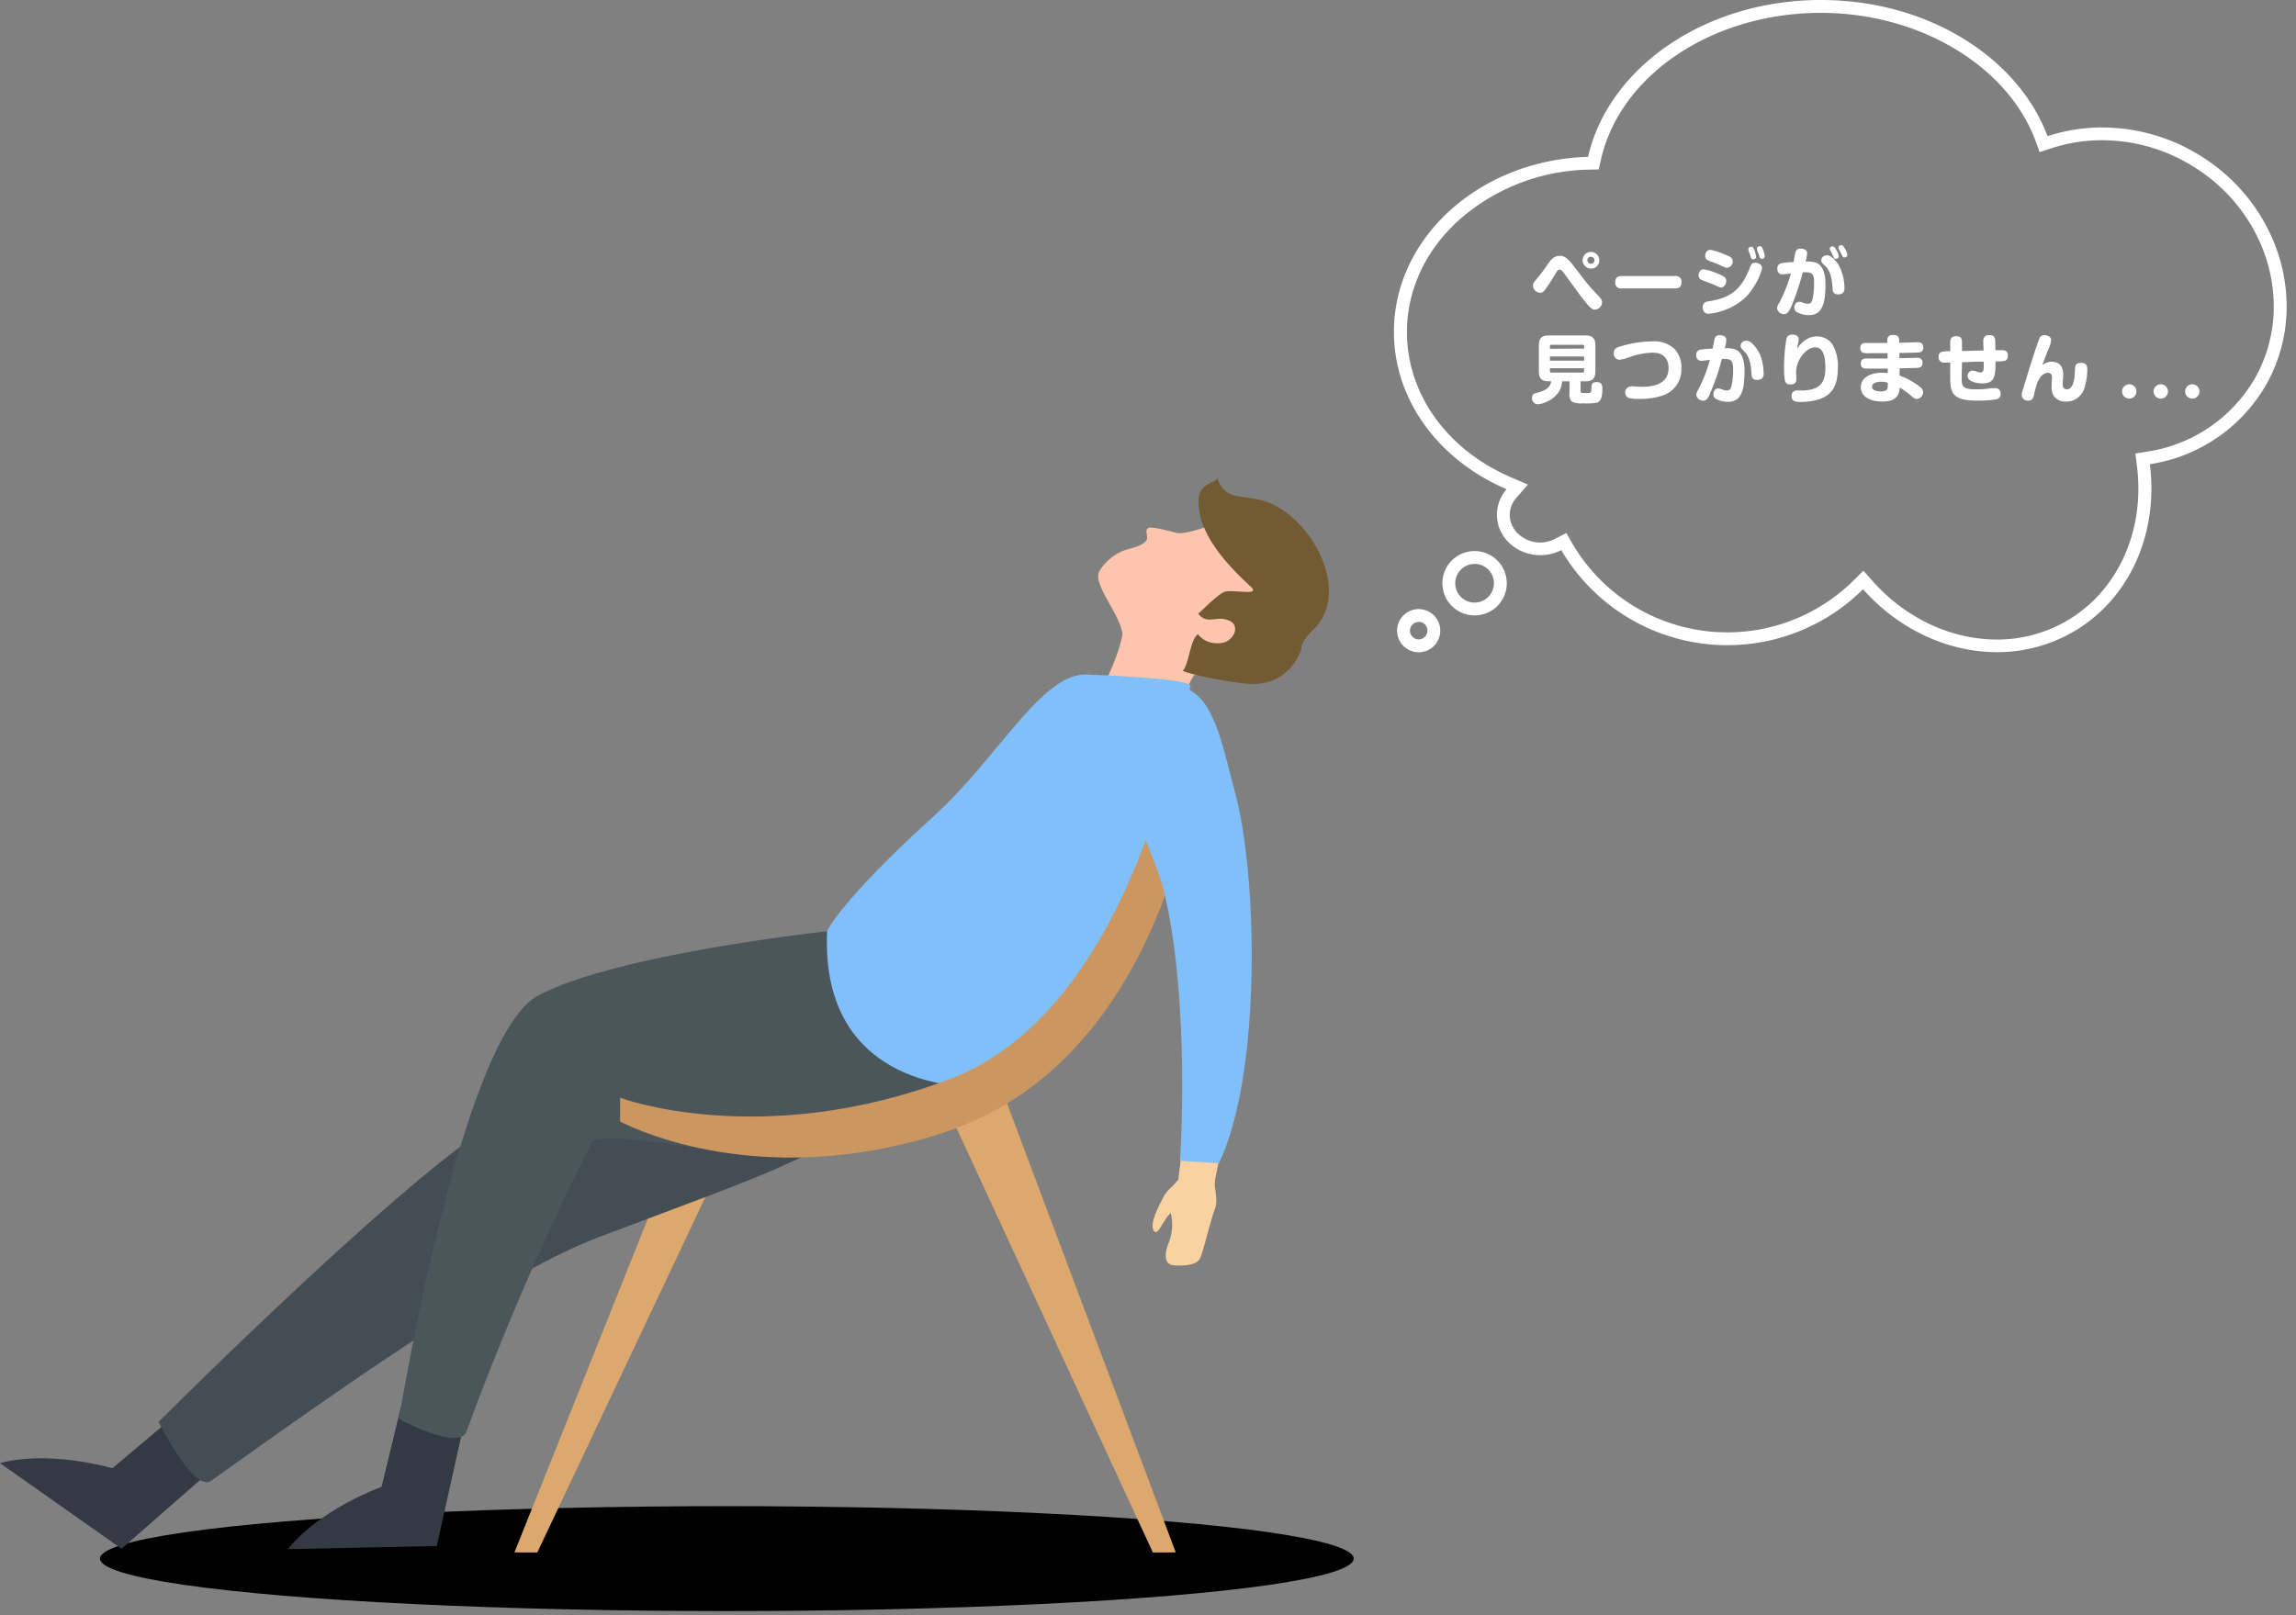 <svg xmlns="http://www.w3.org/2000/svg" viewBox="0 0 550 387"><rect x="0" y="0" width="550" height="387" fill="#808080" stroke="none"/><defs><style>.cls-1{fill:#dca86e;}.cls-2{fill:#343a44;}.cls-3{fill:#454d54;}.cls-4{fill:#4b565b;}.cls-5{fill:#fec4ad;}.cls-6{fill:#725b33;}.cls-7{fill:#80bff9;}.cls-8{fill:#cc9660;}.cls-9{fill:#f8d2a1;}.cls-10{fill:#fff;}</style></defs><g id="D3-2" data-name="D3"><ellipse cx="174.11" cy="373.47" rx="150.16" ry="12.57"/><polygon class="cls-1" points="227.57 266.95 276.17 372 281.65 371.98 239.63 260.13 227.57 266.95"/><polygon class="cls-1" points="177.31 269.2 128.71 372 123.23 371.98 165.25 266.86 177.31 269.2"/><path class="cls-2" d="M53.82,349.48,29.12,371.1,0,350.6s9.91-3.32,26.91,1.21L44.3,337.19Z"/><path class="cls-3" d="M196.81,230.25s-54.59,28-73.88,36.36S38,340.69,38,340.69s8.4,17.11,12.61,14.1c37.05-26.49,71.18-50.19,93.11-58.46,43.44-16.38,55.54-19.94,66.67-32.83C210.41,263.5,203.88,248,196.81,230.25Z"/><path class="cls-2" d="M111.75,338.45l-7.12,32L69,371.2s6-8.54,22.4-14.95l5.37-22.07Z"/><path class="cls-4" d="M198.14,223.15s-50.79,5.48-69.3,15.45S95.59,340,95.59,340s14.38,7.81,16.16,3A666.25,666.25,0,0,1,142,273.21c18.25-3.33,60.51,17.23,91.06-12.85C233.1,260.36,206.68,240.24,198.14,223.15Z"/><path class="cls-5" d="M286.2,161.42a68.1,68.1,0,0,0-6,13.68l-20.88-1.93s10.78-16.34,10-26.25Z"/><path class="cls-5" d="M281.71,127.66c-1.18-.31-5.65-1.54-6.55-1.17-1.25.51.2,2.15-.68,3.15-1.43,1.63-4.28,1.66-6.12,2.65a12.08,12.08,0,0,0-5,4.56c-1.7,3,4.5,9.66,5.47,14.66,2,10.46,15.25,12,26,8.8,3.84-1.14,7.37-4.6,9.46-7.95,2.46-3.93,1.07-10.51-1-14.43-1.23-2.35-3.68-4.38-5.82-5.86-1.94-1.33-2.47-6.89-4.8-7.28C292.71,124.79,284.38,128.37,281.71,127.66Z"/><path class="cls-6" d="M311.7,155.74s-.36-1.75,2.67-4.61c10-9.43-.7-27.89-11.62-31.1-5.58-1.65-9.15.09-11.16-5.47.15.4-2.26,1.42-2.49,1.62a4.33,4.33,0,0,0-2,3.72c-.18,8.07,7,15.58,12.5,20.66,2.45,2.29-3.59.71-6,1.18-1.58.3-5.7,4.64-6.58,5.3,2.29,2.85,4.33.28,7.42,1.66,2.85,1.27,1,4.9-1.62,5.33-4.12.67-5.8-2.05-5.8-2.05-1.88,1-2.19,7.14-3.67,8.74,2.05,1.13,14,3.23,16.79,3.19C306.11,163.84,309.78,160.53,311.7,155.74Z"/><path class="cls-7" d="M285,164.67c4.38,48.85-51.87,95.69-51.87,95.69s-36.73,1.38-35-37.21c0,0,2.85-7,25.59-27.62,15.19-13.77,25.86-34.31,36.55-33.9C289.48,162.74,285,164.67,285,164.67Z"/><path class="cls-8" d="M148.55,263.05s33.87,12.64,79-4.49,56.06-91.46,56.06-91.46l5.17,2.62s-3.63,82.61-63.07,101.79c-45.44,14.66-77.17-2.8-77.17-2.8Z"/><path class="cls-9" d="M280.25,213.51s5.41,18.74,5.71,28.08-3.69,41.06-3.69,41.06l8.6,1.09s7.65-37.8,7.83-50.14-6.94-32.32-6.94-32.32Z"/><path class="cls-7" d="M279,214.26c6.25,27.29,3.66,63.87,3.66,63.87l9.34.6c10.23-21.41,9.28-68.85,3.86-88.81-3.18-11.73-5.05-23.55-13-25.38-5-1.14-15.16,2.49-16.53,7.4C263.37,182.58,275.93,200.87,279,214.26Z"/><path class="cls-9" d="M278.42,287.37c-2.06,3.92-3,6.8-1.78,7.79.84.68,2.18-3.13,3.81-4.49a11.81,11.81,0,0,1-.47,7.05c-1.15,2.83-1.05,5.25,1.1,5.46s5.64.06,6.42-1.72,2.54-9.21,3.5-11.68-.31-5.32.05-6.73-6.35-3.79-6.35-3.79c-.36.57-2.43,3.39-2.43,3.39a22,22,0,0,1-2.35,2.47A8.23,8.23,0,0,0,278.42,287.37Z"/><path class="cls-10" d="M436.19,3.08c23.49,0,44.63,12.59,51.4,30.61l1,2.76,2.81-.92a38.89,38.89,0,0,1,12.17-1.93,41.47,41.47,0,0,1,20.68,5.61C543.14,50.1,550.21,73.29,540,90.9a35.9,35.9,0,0,1-25.54,17.29l-2.94.48.38,3c2,15.81-4.85,30.52-17.5,37.48a33,33,0,0,1-16.06,4.09c-11,0-21.88-5.12-29.8-14.05l-2.17-2.44L444.1,139a43,43,0,0,1-67.42-8.71l-1.46-2.57-2.63,1.35A7.93,7.93,0,0,1,369,130c-4,0-7.34-3-7.34-6.61a6.15,6.15,0,0,1,1.57-4.09l2.79-3.19-3.89-1.66c-15.48-6.63-25.1-20-25.1-34.88,0-10.08,4.45-19.64,12.55-26.92a48.25,48.25,0,0,1,31-12l2.38-.06.54-2.32C388.1,17.88,410.3,3.08,436.19,3.08m0-3.08c-27.77,0-50.86,16.19-55.78,37.58-25.82.74-46.5,19.23-46.5,41.94,0,16.56,11,30.88,27,37.71a9.26,9.26,0,0,0-2.33,6.11c0,5.35,4.67,9.69,10.42,9.69a11,11,0,0,0,5-1.21,46.11,46.11,0,0,0,72.28,9.37c8.58,9.66,20.39,15.08,32.1,15.08a36.21,36.21,0,0,0,17.54-4.47c14.21-7.81,21.19-24,19.07-40.57A38.86,38.86,0,0,0,542.7,92.44c11-19.11,3.48-44.14-16.88-55.89a44.37,44.37,0,0,0-22.21-6,42.19,42.19,0,0,0-13.13,2.07C483.38,13.73,461.76,0,436.19,0Z"/><path class="cls-10" d="M353.31,147.46a7.71,7.71,0,1,1,7.63-7.71A7.68,7.68,0,0,1,353.31,147.46Zm0-12.33a4.63,4.63,0,1,0,4.55,4.62A4.59,4.59,0,0,0,353.31,135.13Z"/><path class="cls-10" d="M339.87,156.29a5.17,5.17,0,1,1,5.14-5.17A5.16,5.16,0,0,1,339.87,156.29Zm0-7.26a2.09,2.09,0,1,0,2.06,2.09A2.07,2.07,0,0,0,339.87,149Z"/><path class="cls-10" d="M383,71c.59.66.77.93.77,1.41A1.79,1.79,0,0,1,382,74.19c-.52,0-.88-.25-1.91-1.46s-2-2.55-5-6.67c-.43-.59-1-1.45-1.45-1.45s-.53.18-1.09,1.07A44,44,0,0,1,370,69.59a1.32,1.32,0,0,1-1.07.55,1.81,1.81,0,0,1-1.73-1.68c0-.57.21-.82.94-1.67a34.56,34.56,0,0,0,2.57-3.41c.84-1.19,1.52-2.07,2.89-2.07.7,0,1.53.07,3,1.95,3.37,4.37,3.71,4.83,4.55,5.74Zm-1.89-6.65a2,2,0,1,1,2-2A2,2,0,0,1,381.07,64.38Zm0-2.84a.85.85,0,1,0,.84.84A.84.84,0,0,0,381.07,61.54Z"/><path class="cls-10" d="M388.5,69.11a1.34,1.34,0,0,1-1.57-1.47c0-1.4.94-1.49,1.57-1.49h12.73a1.33,1.33,0,0,1,1.57,1.46c0,1.44-1,1.5-1.57,1.5Z"/><path class="cls-10" d="M410.48,68.18c-.43-.2-2.36-.89-2.73-1.05a1.19,1.19,0,0,1-.87-1.11c0-.37.19-1.48,1.26-1.48a11.51,11.51,0,0,1,2.77.8c2.26.88,2.6,1.16,2.6,2,0,.64-.43,1.55-1.3,1.55C411.91,68.84,411.82,68.79,410.48,68.18Zm11.61-4c0,.84-1.5,4.71-4.08,7.19a15.24,15.24,0,0,1-8.74,3.82c-1.27,0-1.41-1.27-1.41-1.61a1.37,1.37,0,0,1,1.34-1.35c2.87-.5,6.18-1.23,8.45-4.93a19.67,19.67,0,0,0,1.62-3.42c.34-.84.72-.93,1.27-.93C420.81,63,422.09,63.2,422.09,64.2Zm-10-.64c-.48-.21-.89-.39-2.07-.8-.91-.32-1.55-.56-1.55-1.39,0-.42.21-1.48,1.25-1.48A15.68,15.68,0,0,1,413.24,61c1.29.53,1.82.78,1.82,1.62a1.45,1.45,0,0,1-1.32,1.53C413.46,64.18,413.39,64.17,412.05,63.56Zm6.78-3.51a1.16,1.16,0,0,1-.06-.34c0-.48.56-.57.7-.57.34,0,.52.25.71.75a5.65,5.65,0,0,1,.45,1.64c0,.62-.63.62-.7.62-.25,0-.44-.11-.57-.46,0-.13-.21-.74-.25-.86S418.86,60.15,418.83,60.05Zm2.07-.15a.8.8,0,0,1-.06-.3c0-.48.52-.57.7-.57.37,0,.52.25.69.69a5.53,5.53,0,0,1,.47,1.68.64.64,0,0,1-.7.63c-.43,0-.44-.13-.82-1.32C421.15,60.58,420.93,60,420.9,59.9Z"/><path class="cls-10" d="M430.09,60.46a1.14,1.14,0,0,1,1.21-.88c.59,0,1.59.16,1.59,1.16a11.72,11.72,0,0,1-.36,1.95,5.91,5.91,0,0,1,2.62.3c1.82.8,2.14,3.32,2.14,5.14,0,5.08-1,7.38-4,7.38a5.94,5.94,0,0,1-2.71-.64,1.2,1.2,0,0,1-.75-1.13c0-.16.07-1.42,1.18-1.42a2.15,2.15,0,0,1,.93.23,3.52,3.52,0,0,0,1.1.23c.77,0,1-.37,1.23-1.46a18.92,18.92,0,0,0,.29-3.55c0-1.86-.27-2.53-2-2.53-.25,0-.52,0-.7,0a68.2,68.2,0,0,1-2.35,7.21c-.91,2.26-1.34,2.82-2.16,2.82a1.65,1.65,0,0,1-1.66-1.38c0-.44.16-.71.66-1.6A34.39,34.39,0,0,0,429,65.54c-1.34.14-1.82.2-1.95.2a1.19,1.19,0,0,1-1.28-1.36,1.21,1.21,0,0,1,.76-1.27,16.18,16.18,0,0,1,3.13-.3C429.69,62.44,430,60.78,430.09,60.46Zm6.45,2.62a1.09,1.09,0,0,1-.26-.72,1.17,1.17,0,0,1,.5-.92,1.41,1.41,0,0,1,.85-.27c1.13,0,2.46,1.59,3.09,2.85a12.23,12.23,0,0,1,1.12,5c0,.38,0,1.52-1.57,1.52A1.17,1.17,0,0,1,439,69.23c-.12-1.69-.32-4-1.62-5.35ZM438.42,60a1.09,1.09,0,0,1-.11-.41c0-.36.45-.57.71-.57s.5.25.84.84a4,4,0,0,1,.61,1.55c0,.48-.52.61-.7.61s-.34,0-.53-.4c-.06-.12-.34-.71-.39-.84S438.51,60.15,438.42,60Zm2.07-.3a.87.87,0,0,1-.09-.41c0-.36.42-.57.71-.57s.48.25.8.82a4.57,4.57,0,0,1,.63,1.57c0,.41-.43.58-.7.58a.54.54,0,0,1-.53-.37c-.07-.14-.34-.73-.4-.84S440.56,59.85,440.49,59.71Z"/><path class="cls-10" d="M378.63,93.59c0,.59.14.59,1.21.59,1.3,0,1.3-.1,1.34-.66.07-1.16.09-1.3.2-1.49s.28-.47,1.07-.47c1.23,0,1.39.7,1.39,1.52,0,2.37-.47,3.23-1.47,3.44a15.68,15.68,0,0,1-3.17.12,5.86,5.86,0,0,1-2.55-.33,2.11,2.11,0,0,1-.68-1.93v-3h-1.78c-.16,4.09-4.71,5.48-5.78,5.48A1.39,1.39,0,0,1,367,95.29c0-.84.46-1,1.07-1.14,3.1-.7,3.39-2.07,3.51-2.79H371c-1.53,0-2.37-.53-2.37-2.37V82.75c0-1.91.93-2.37,2.37-2.37h8.78c1.5,0,2.39.5,2.39,2.37V89c0,1.79-.8,2.37-2.39,2.37h-1.16Zm.84-10.07V83c0-.24-.11-.38-.36-.38h-7.45a.33.33,0,0,0-.38.38v.57Zm0,1.9h-8.19v1h8.19Zm0,2.82h-8.19v.66a.34.34,0,0,0,.38.38h7.45a.34.34,0,0,0,.36-.38Z"/><path class="cls-10" d="M390.74,92.56c.2,0,.84,0,1.06.07.44,0,.87.05,1.28.05,2.28,0,6.62-.23,6.62-4.51,0-2.67-1.77-3.67-3.85-3.67a18.59,18.59,0,0,0-5.34,1,10,10,0,0,1-2.56.71,1.45,1.45,0,0,1-1.38-1.6c0-1,.59-1.32,1.61-1.61a27.81,27.81,0,0,1,7.68-1.21,7.15,7.15,0,0,1,5.32,1.87,6.46,6.46,0,0,1,1.59,4.52,6.56,6.56,0,0,1-4.37,6.56,17.12,17.12,0,0,1-5.76.84,8.88,8.88,0,0,1-2.47-.22,1.44,1.44,0,0,1,.57-2.76Z"/><path class="cls-10" d="M410.73,81.18a1.12,1.12,0,0,1,1.21-.87,2.52,2.52,0,0,1,1.05.23,1,1,0,0,1,.54.92,8.61,8.61,0,0,1-.36,2,6.19,6.19,0,0,1,2.61.3c1.82.81,2.12,3.32,2.12,5.14,0,5.1-1,7.38-4,7.38a6,6,0,0,1-2.72-.64,1.18,1.18,0,0,1-.74-1.14c0-.18.07-1.41,1.15-1.41a2.25,2.25,0,0,1,.95.23,3.36,3.36,0,0,0,1.11.24c.75,0,1-.38,1.21-1.47a17.22,17.22,0,0,0,.3-3.55c0-1.82-.27-2.53-2-2.53-.21,0-.43,0-.68,0a58.17,58.17,0,0,1-2.92,8.45C409,95.86,408.45,96,408,96a1.64,1.64,0,0,1-1.66-1.35c0-.45.16-.73.64-1.63a33,33,0,0,0,2.61-6.78l-1.95.22a1.2,1.2,0,0,1-1.3-1.36,1.16,1.16,0,0,1,1.07-1.33,25.62,25.62,0,0,1,2.86-.24C410.32,83.16,410.66,81.39,410.73,81.18Zm6.49,2.37a1.06,1.06,0,0,1-.27-.71,1.2,1.2,0,0,1,.5-.93,1.47,1.47,0,0,1,.86-.27c.32,0,.78,0,1.66.89a8.41,8.41,0,0,1,2.14,4,14.55,14.55,0,0,1,.37,3c0,.38,0,1.5-1.58,1.5a1.16,1.16,0,0,1-1.31-1.25c-.1-1.57-.26-4-1.58-5.39Z"/><path class="cls-10" d="M432.62,81.39a4.83,4.83,0,0,1,2.64-.78,4.41,4.41,0,0,1,3.59,1.76,10,10,0,0,1,1.4,5.75c0,4.37-1.42,6.46-4.33,7.49a13.52,13.52,0,0,1-4.53.7c-1.05,0-2.23,0-2.23-1.43a1.26,1.26,0,0,1,1.48-1.32c.23,0,1.25,0,1.44,0,4.18-.22,5.18-2.14,5.18-5.44,0-2.16-.32-4.89-2.39-4.89-2.29,0-4.62,3.14-4.62,5.89,0,.26.07,1.39.07,1.62,0,.43,0,1.39-1.41,1.39a1.22,1.22,0,0,1-1.3-.78,12.82,12.82,0,0,1-.23-2.61,40.2,40.2,0,0,1,.55-7.54,1.26,1.26,0,0,1,1.43-1c.44,0,1.51,0,1.51,1.17a3,3,0,0,1-.07.56,11.7,11.7,0,0,0-.3,1.69A6.41,6.41,0,0,1,432.62,81.39Z"/><path class="cls-10" d="M455,85.83c.59,0,3.25-.07,3.78-.1l.5,0a1.1,1.1,0,0,1,1.25,1.21c0,1.16-.79,1.22-1.8,1.23l-3.69.09,0,1.73a17.73,17.73,0,0,1,5,2.8,1.49,1.49,0,0,1,.64,1.16,1.61,1.61,0,0,1-1.48,1.63c-.43,0-.68-.13-1.29-.66-.3-.27-1.07-.88-1.85-1.43a10.25,10.25,0,0,0-1-.61c-.07,1.06-.21,3.34-4.14,3.34-3.35,0-5.17-1.45-5.17-3.44s1.8-3.46,5.1-3.46a11.81,11.81,0,0,1,1.36.08l0-1.08-4.44,0a3.4,3.4,0,0,1-1.52-.16,1.18,1.18,0,0,1-.5-1.07c0-.87.54-1.19,1.27-1.19l5.14,0,0-1.27-4.16,0h-.42a3.06,3.06,0,0,1-1.43-.16,1.2,1.2,0,0,1-.52-1.07c0-1.23,1-1.23,1.46-1.23h1l4,0V81.5c0-1.11.89-1.25,1.41-1.25.73,0,1.41.23,1.44,1.25l0,.62c.62,0,3.42-.07,4-.1l.52,0a1.11,1.11,0,0,1,1.25,1.23c0,1.16-.77,1.2-1.5,1.23s-3.62.09-4.23.11Zm-4.32,5.64c-.48,0-2.24.07-2.24,1.2,0,.75.83,1.12,2.12,1.12.53,0,1.21-.07,1.5-.53.16-.29.17-.58.17-1.52A4.12,4.12,0,0,0,450.69,91.47Z"/><path class="cls-10" d="M469.91,90.42c0,2.26.2,2.87,3.46,2.87a21.93,21.93,0,0,0,3.37-.23A10.6,10.6,0,0,1,478,93a1.21,1.21,0,0,1,1.23,1.34,1.23,1.23,0,0,1-1,1.34,25.89,25.89,0,0,1-4.39.32c-3.56,0-6.31-.41-6.58-3.71a15.44,15.44,0,0,1-.09-1.64V86.87l-1.41,0a1.21,1.21,0,0,1-1.37-1.33,1.16,1.16,0,0,1,.73-1.24,9,9,0,0,1,2.05-.14V82.05c0-.67.15-1.48,1.41-1.48s1.41.63,1.41,1.48l0,2.07c2.27-.07,2.55-.09,5.16-.14,0-.71-.07-1.7-.07-2.12s0-1.57,1.41-1.57c.92,0,1.42.27,1.46,1.44,0,.39,0,.7.05,2.18l1.52,0c.55,0,1.46,0,1.46,1.32,0,.82-.41,1.14-.73,1.23a8.86,8.86,0,0,1-2.21.13c-.07,3.56-.11,5.28-3.23,5.28-.43,0-3.46-.13-3.46-1.77a1.2,1.2,0,0,1,1.16-1.3,2.94,2.94,0,0,1,.91.21,2.71,2.71,0,0,0,1,.22c.63,0,.73-.49.77-.95,0-.12,0-1.37,0-1.62-2.45,0-2.72.07-5.19.14Z"/><path class="cls-10" d="M491.44,86.67c2,0,2.8,1.27,2.8,3.07,0,.38-.12,2.05-.12,2.39a1.21,1.21,0,0,0,.41,1,1,1,0,0,0,.55.16c1.29,0,1.66-1.66,1.86-2.84.05-.39.12-2.14.18-2.5s.16-1,1.39-1c1.5,0,1.5,1.09,1.5,1.61a14.94,14.94,0,0,1-.73,4.51,4.55,4.55,0,0,1-3.06,3,5.59,5.59,0,0,1-1.35.16A3.39,3.39,0,0,1,492,94.91a3.81,3.81,0,0,1-.55-2.23c0-.35.09-1.89.09-2.21s0-1.14-1-1.14c-.43,0-1.8.23-2.67,2.86a20.05,20.05,0,0,0-.57,2.15c-.22,1-.41,1.66-1.48,1.66a1.41,1.41,0,0,1-1.52-1.32,4.6,4.6,0,0,1,.3-1.39c1-3.32,2-6.62,3.11-9.9.16-.46.73-2.14.87-2.42a1.25,1.25,0,0,1,1.18-.66c.35,0,1.59.17,1.59,1.23a7,7,0,0,1-.74,2.28c-.83,2.18-.92,2.42-1.1,2.91-.07.17-.14.34-.29.76A3.76,3.76,0,0,1,491.44,86.67Z"/><path class="cls-10" d="M511.78,93.79a1.72,1.72,0,1,1-1.71-1.71A1.71,1.71,0,0,1,511.78,93.79Z"/><path class="cls-10" d="M519.33,93.79a1.72,1.72,0,1,1-1.71-1.71A1.72,1.72,0,0,1,519.33,93.79Z"/><path class="cls-10" d="M526.88,93.79a1.72,1.72,0,1,1-1.71-1.71A1.72,1.72,0,0,1,526.88,93.79Z"/></g></svg>